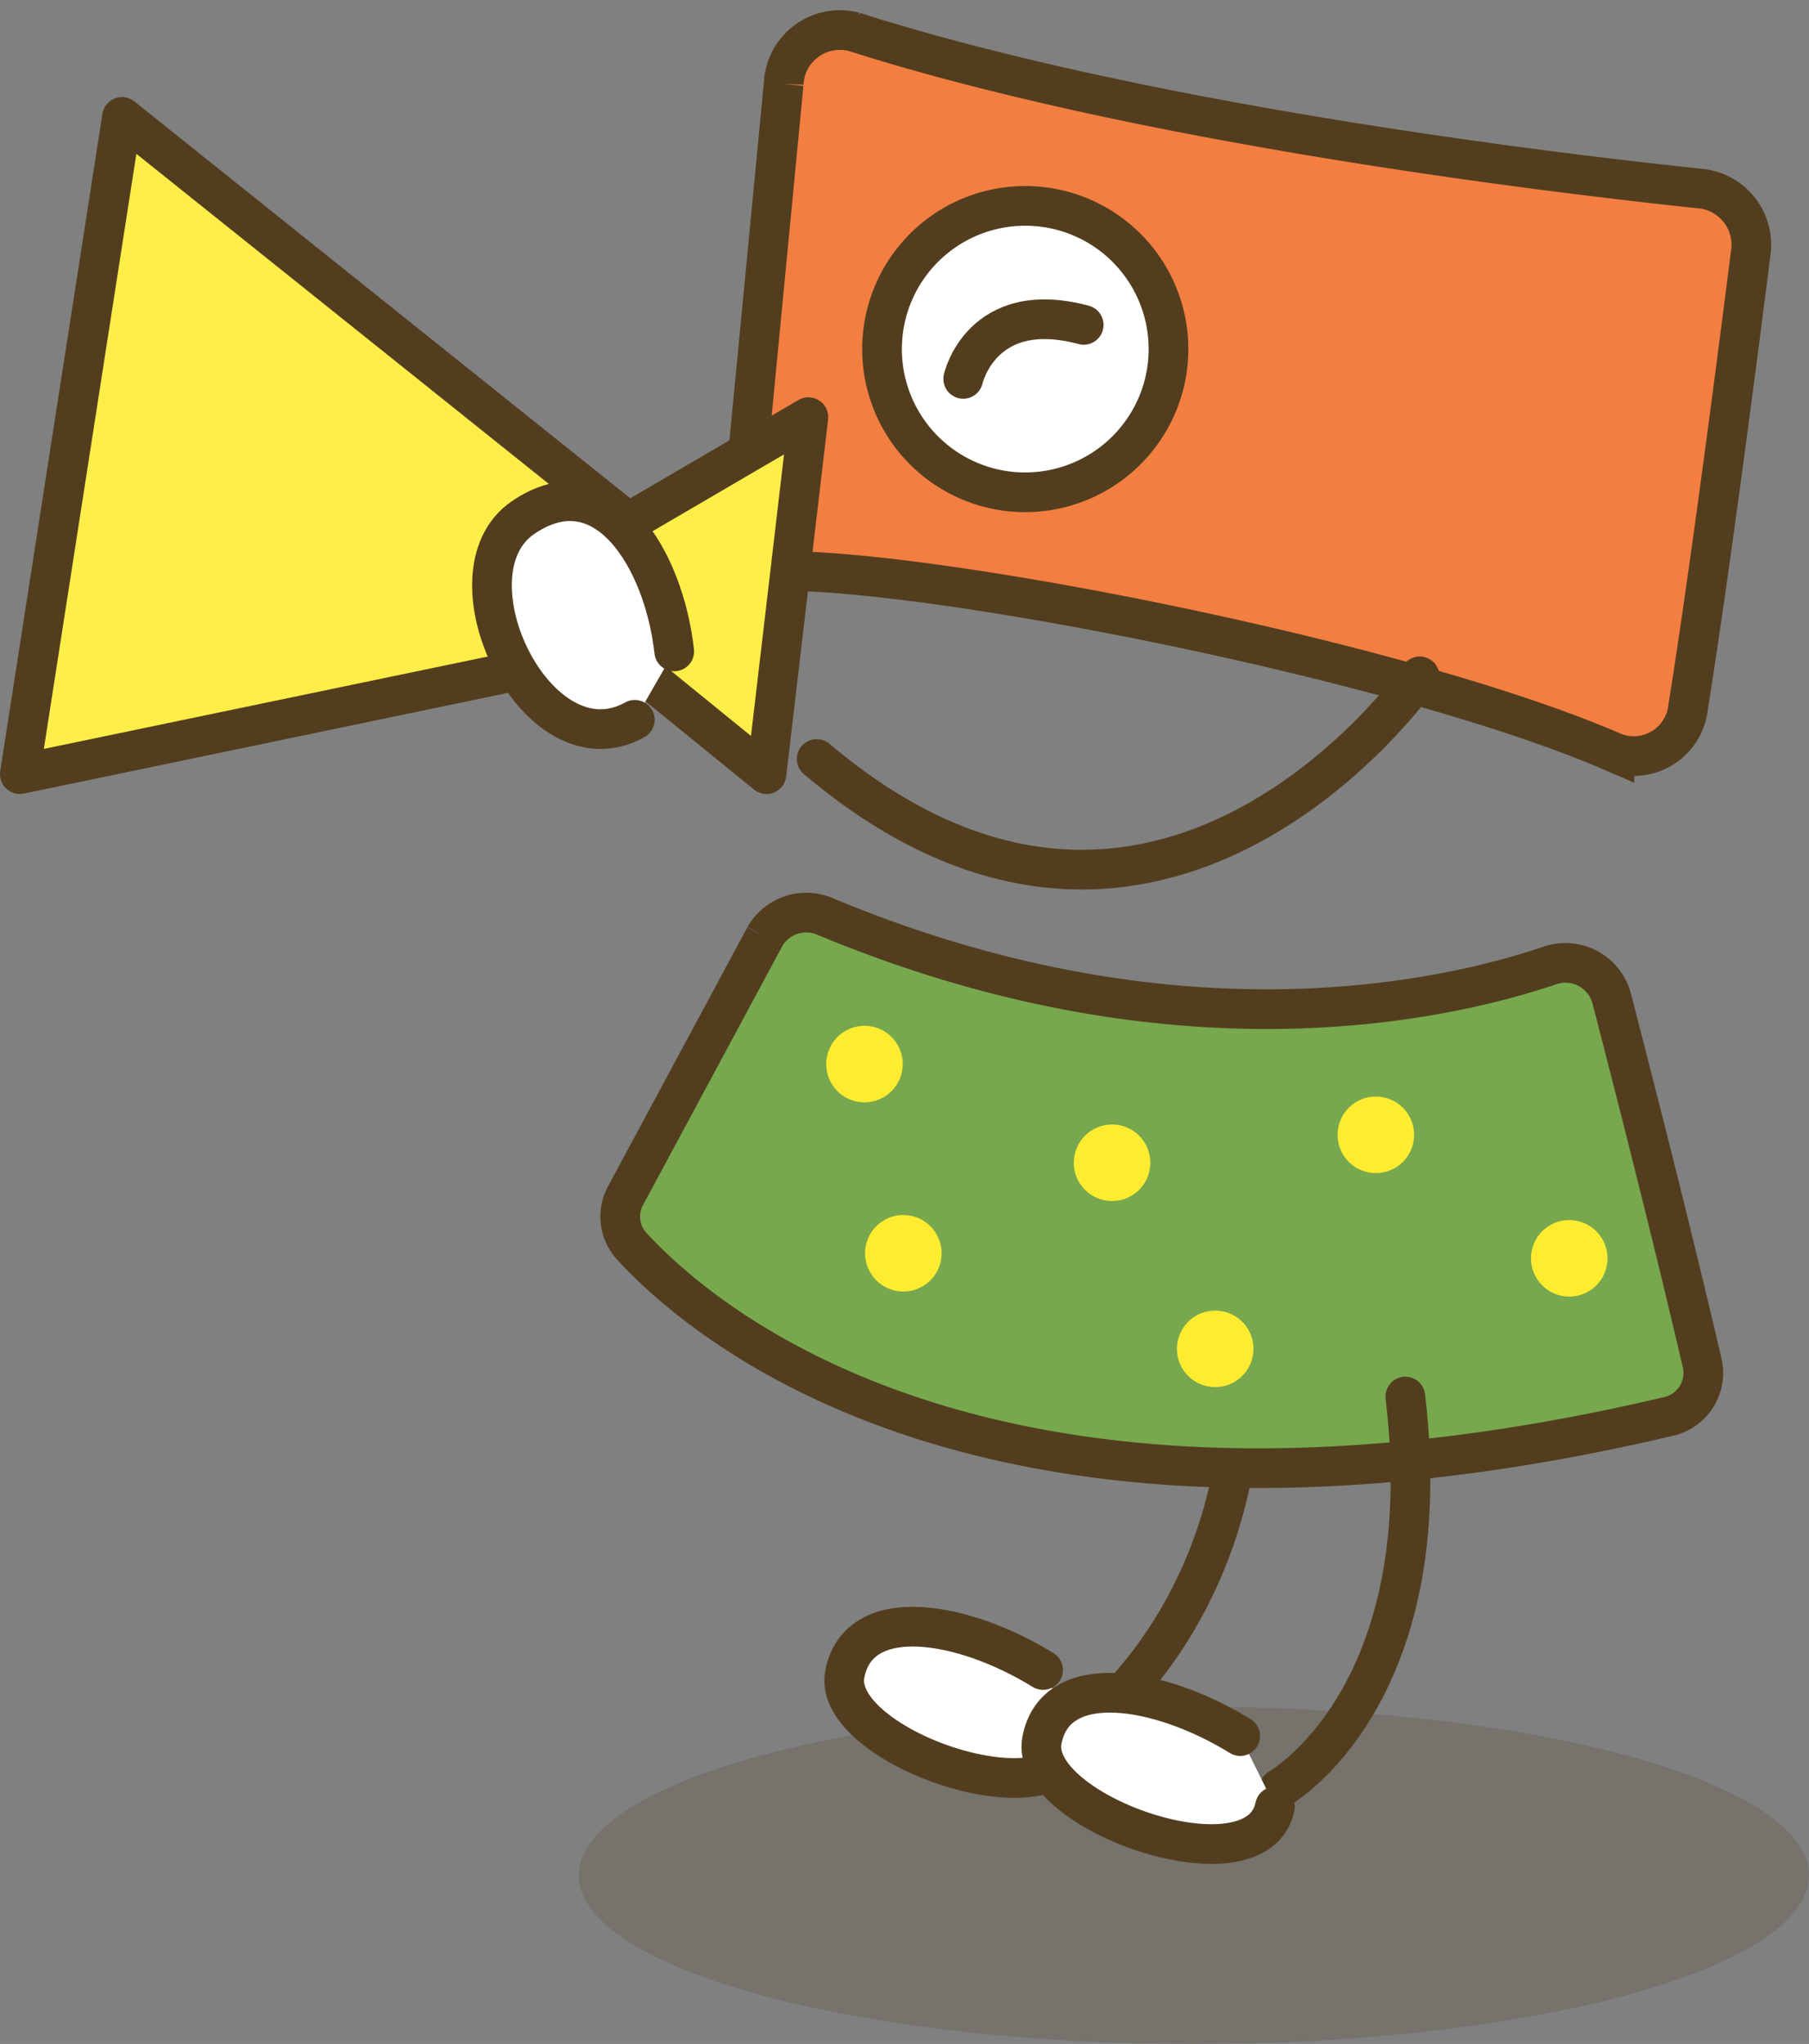 <svg xmlns="http://www.w3.org/2000/svg" width="91.167" height="103.017" viewBox="0 0 91.167 103.017"><rect x="0" y="0" width="91.167" height="103.017" fill="#808080" stroke="none"/><g transform="translate(-4.425 4.293)"><ellipse cx="31" cy="8.5" rx="31" ry="8.5" transform="translate(33.592 81.725)" fill="#523e1e" opacity="0.2"/><path d="M-5.4,21.875c-7.858-12.4-2.454-22.4-2.454-22.4" transform="matrix(-0.883, -0.469, 0.469, -0.883, 51.913, 79.088)" fill="none" stroke="#523e1e" stroke-linecap="round" stroke-miterlimit="10" stroke-width="2"/><path d="M.475,1.309c-1.114,4.549-.369,9.914,3.3,9.436s3.948-12.711-.465-12.2" transform="translate(58.383 79.83) rotate(108)" fill="#fff" stroke="#523e1e" stroke-linecap="round" stroke-width="2"/><path d="M71.706,3.123l.949,21.664a2.607,2.607,0,0,0,2.831,2.6c8.067-1.024,31.307.219,42.365,3.279a2.754,2.754,0,0,0,3.364-2.784c.132-6.826.013-17.761-.06-23.038a2.85,2.85,0,0,0-2.827-2.93c-7.448.261-28.3.7-43.469-1.881a2.835,2.835,0,0,0-3.153,3.087" transform="translate(-26.655 -13.136) rotate(8)" fill="#f27e41" stroke="#523e1e" stroke-width="2"/><path d="M80.022,95.426l-5.139,13.912a2.207,2.207,0,0,0,.682,2.479c4.312,3.54,20.553,13.792,52.9,1.223a2.249,2.249,0,0,0,1.331-2.9c-2.455-6.365-5.524-13.827-7.093-17.608a2.412,2.412,0,0,0-3.308-1.173c-5.02,2.524-18.058,7.459-36.493,2.637a2.406,2.406,0,0,0-2.882,1.431" transform="translate(-22.993 -62.716) rotate(8)" fill="#77a84e" stroke="#523e1e" stroke-width="2"/><path d="M36.1,22.031,10.574,1.6,5.425,34.725,35.389,28.49l7.664,6.234,2.111-17.992Z" fill="#ffee4a" stroke="#523e1e" stroke-linecap="round" stroke-linejoin="round" stroke-width="2"/><path d="M98.969,31.357a7.218,7.218,0,1,1,7.218-7.218,7.226,7.226,0,0,1-7.218,7.218" transform="translate(-38.552 -24.376) rotate(8)" fill="#fff" stroke="#523e1e" stroke-width="2"/><path d="M-7.137,24.544C-15.843,11.99-10.79,4.1-10.79,4.1" transform="matrix(-0.883, -0.469, 0.469, -0.883, 57.436, 84.418)" fill="none" stroke="#523e1e" stroke-linecap="round" stroke-miterlimit="10" stroke-width="2"/><path d="M.475,1.309c-1.114,4.549-.369,9.914,3.3,9.436s3.948-12.711-.465-12.2" transform="translate(68.318 83.16) rotate(108)" fill="#fff" stroke="#523e1e" stroke-linecap="round" stroke-width="2"/><path d="M.607,1.257c-1.424,4.464-.691,10.16,4.224,9.259s4.633-12.1-1.008-11.6" transform="translate(39.469 29.44) rotate(156)" fill="#fff" stroke="#523e1e" stroke-linecap="round" stroke-width="2"/><path d="M7.68,3.813C30.266,1.929,26.223-20.619,26.223-20.619" transform="translate(42.849 25.833) rotate(45)" fill="none" stroke="#523e1e" stroke-linecap="round" stroke-miterlimit="4.002" stroke-width="2"/><ellipse cx="1.929" cy="1.929" rx="1.929" ry="1.929" transform="translate(46.711 46.928) rotate(17)" fill="#ffec31"/><ellipse cx="1.929" cy="1.929" rx="1.929" ry="1.929" transform="translate(48.67 56.464) rotate(17)" fill="#ffec31"/><ellipse cx="1.929" cy="1.929" rx="1.929" ry="1.929" transform="translate(59.188 51.902) rotate(17)" fill="#ffec31"/><ellipse cx="1.929" cy="1.929" rx="1.929" ry="1.929" transform="translate(72.481 50.494) rotate(17)" fill="#ffec31"/><ellipse cx="1.929" cy="1.929" rx="1.929" ry="1.929" transform="translate(64.385 61.281) rotate(17)" fill="#ffec31"/><ellipse cx="1.929" cy="1.929" rx="1.929" ry="1.929" transform="translate(82.229 56.719) rotate(17)" fill="#ffec31"/><path d="M53.967,16.522s.918-4.105,6.072-2.721" transform="translate(-1 -1.719)" fill="none" stroke="#523e1e" stroke-linecap="round" stroke-width="2"/></g></svg>
